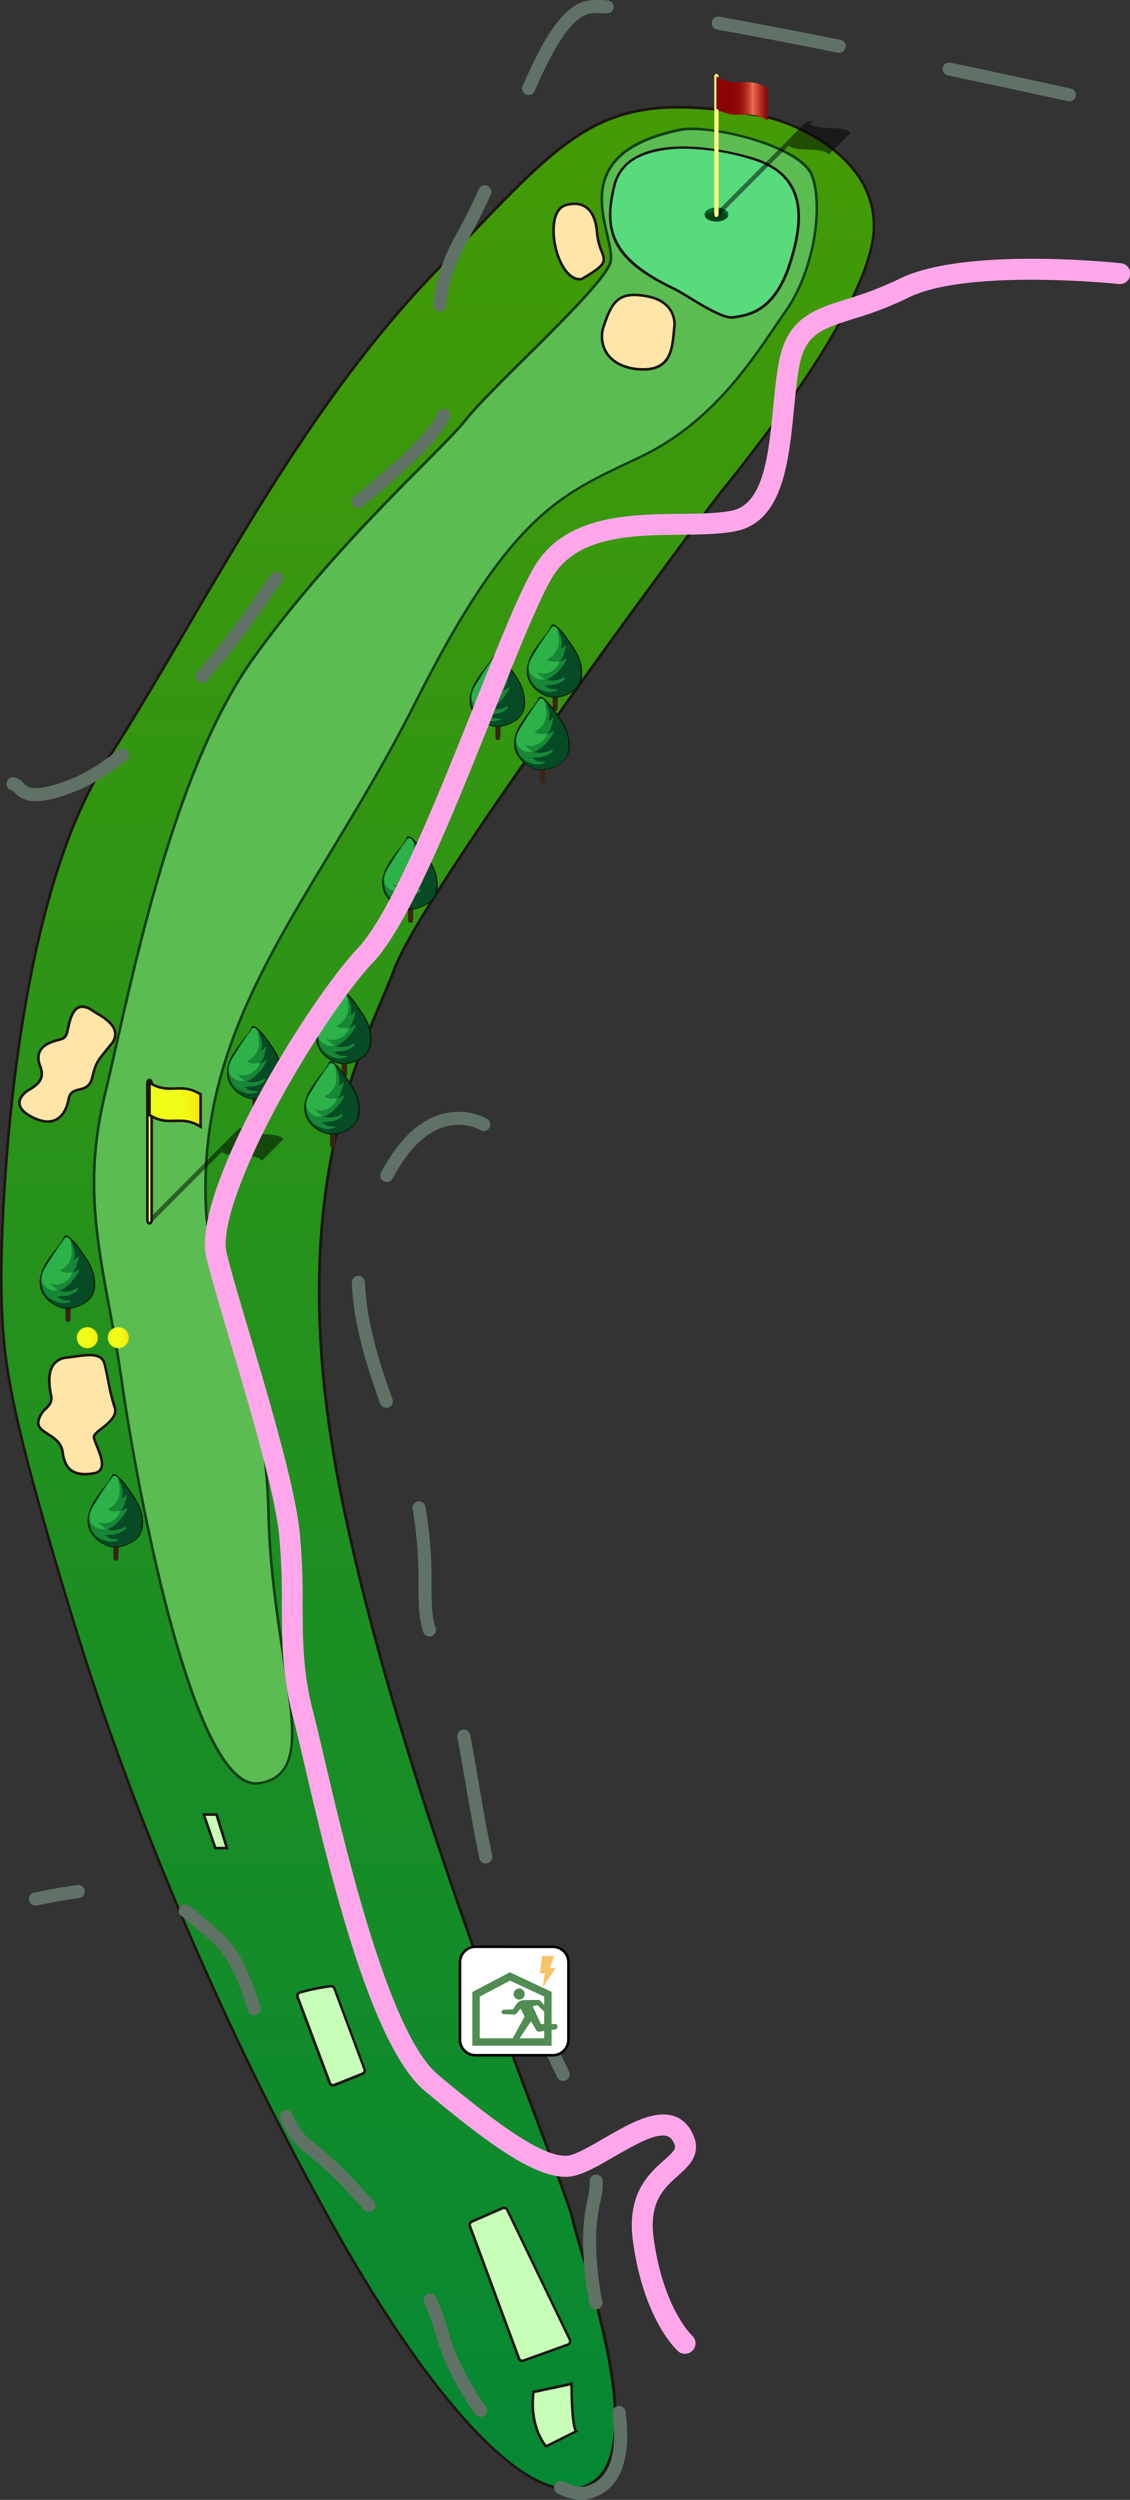 <svg xmlns="http://www.w3.org/2000/svg" xmlns:xlink="http://www.w3.org/1999/xlink" viewBox="0 0 433.18 957.97"><rect x="0" y="0" width="433.18" height="957.97" fill="#333333" stroke="none"/><defs><style>.cls-1{isolation:isolate;}.cls-2{fill:url(#名称未設定グラデーション_49);}.cls-3{fill:#1d1611;}.cls-4{fill:#5bbd51;}.cls-5{fill:#134019;}.cls-6{fill:#58db7d;}.cls-7{fill:#c7ffb8;}.cls-8{fill:#ffe6a8;}.cls-9{fill:#00652e;}.cls-10{fill:#004316;}.cls-11{opacity:0.5;mix-blend-mode:multiply;}.cls-12{fill:#fff584;}.cls-13{fill:url(#linear-gradient);}.cls-14{fill:url(#名称未設定グラデーション_111);}.cls-15{fill:#3b2314;}.cls-16{fill:#001f01;}.cls-17{fill:#064b25;}.cls-18{fill:#2db24a;}.cls-19{fill:#188637;}.cls-20{fill:url(#名称未設定グラデーション_111-2);}.cls-21{fill:url(#名称未設定グラデーション_111-3);}.cls-22{fill:#607265;}.cls-23{fill:#ffa7ea;}.cls-24{fill:#fff;}.cls-25{fill:#518c53;}.cls-26{fill:#f6c467;}</style><linearGradient id="名称未設定グラデーション_49" x1="167.78" y1="1025.34" x2="167.78" y2="-45.07" gradientUnits="userSpaceOnUse"><stop offset="0" stop-color="#008637"/><stop offset="1" stop-color="#4a9d00"/></linearGradient><linearGradient id="linear-gradient" x1="274.63" y1="37.72" x2="294.22" y2="37.72" gradientUnits="userSpaceOnUse"><stop offset="0" stop-color="#8a0304"/><stop offset="0.31" stop-color="#8c0505"/><stop offset="0.43" stop-color="#920c0a"/><stop offset="0.51" stop-color="#9e1713"/><stop offset="0.57" stop-color="#ae281f"/><stop offset="0.63" stop-color="#c33e2e"/><stop offset="0.68" stop-color="#dc5942"/><stop offset="0.71" stop-color="#f27052"/><stop offset="0.73" stop-color="#e7644a"/><stop offset="0.86" stop-color="#b53024"/><stop offset="0.95" stop-color="#960f0d"/><stop offset="1" stop-color="#8a0304"/></linearGradient><linearGradient id="名称未設定グラデーション_111" x1="57.31" y1="423.32" x2="76.9" y2="423.32" gradientUnits="userSpaceOnUse"><stop offset="0" stop-color="#efff17"/><stop offset="0.56" stop-color="#f0fd16"/><stop offset="0.76" stop-color="#f3f612"/><stop offset="0.91" stop-color="#f9eb0b"/><stop offset="1" stop-color="#ffde04"/></linearGradient><linearGradient id="名称未設定グラデーション_111-2" x1="23.76" y1="340.28" x2="31.81" y2="340.28" gradientTransform="translate(5.71 172.33)" xlink:href="#名称未設定グラデーション_111"/><linearGradient id="名称未設定グラデーション_111-3" x1="35.6" y1="340.28" x2="43.65" y2="340.28" gradientTransform="translate(5.71 172.33)" xlink:href="#名称未設定グラデーション_111"/></defs><g class="cls-1"><g id="レイヤー_2" data-name="レイヤー 2"><g id="レイヤー_1-2" data-name="レイヤー 1"><path class="cls-2" d="M291.84,44.45c14.4,2.54,48.32,18.18,42.56,48.77s-47.89,82.92-57.2,94.45-114.39,153-125.92,183.56-43.89,83.36-20.84,200S216,834.57,219.56,850.53s30.15,87.79,7.1,101.09-62.52-34.14-97.55-96.21-74-146.32-100.65-233.22S1,519.32.53,493.16s4-145.43,39.9-200.85,71.39-130.8,125.48-187.11S228.87,33.37,291.84,44.45Z"/><path class="cls-3" d="M218.12,954.37a23,23,0,0,1-6.09-.87c-21.15-5.78-51.53-41.44-83.35-97.85C88,783.61,51.32,698.57,28,622.33,1.87,537,.49,520.23,0,493.17c-.23-13.52.8-49.64,6.32-89.53C13.23,354,24.87,315.41,40,292c10.38-16,20.64-33.55,31.5-52.12,26-44.53,55.55-95,94-135.06,4-4.19,7.8-8.15,11.36-11.9,44.51-46.73,56.47-59.3,115-49,9.84,1.73,27.93,9.29,37.41,23a33.79,33.79,0,0,1,5.56,26.36c-3.76,20-24.11,53.57-57.3,94.66C269,198.68,163.22,341,151.75,371.41c-1.41,3.74-3.17,7.9-5,12.3-13.46,31.86-36,85.18-15.79,187.39,17.15,86.74,55.73,189,76.45,244,7.08,18.78,11.76,31.19,12.67,35.3.6,2.7,1.86,7,3.45,12.42,8,27.25,22.88,78,3.41,89.22A17.31,17.31,0,0,1,218.12,954.37Zm42-912.75c-32.93,0-47.71,15.51-82.47,52-3.57,3.75-7.34,7.71-11.37,11.9-38.41,40-67.89,90.4-93.9,134.87C61.51,259,51.25,276.54,40.85,292.58c-15.06,23.25-26.65,61.7-33.51,111.2C1.83,443.61.8,479.66,1,493.15c.46,27,1.83,43.7,27.91,128.89,23.32,76.17,60,161.14,100.61,233.12,31.7,56.18,61.85,91.67,82.74,97.38,5.3,1.45,10.05,1,14.12-1.35,18.79-10.84,3.49-63-3.87-88.07-1.6-5.44-2.86-9.75-3.47-12.48-.89-4-5.56-16.43-12.63-35.17-20.73-55-59.32-157.35-76.49-244.18-20.27-102.51,2.34-156,15.85-188,1.86-4.39,3.61-8.54,5-12.27,11.51-30.53,117.35-173,126-183.7,33.09-41,53.37-74.43,57.1-94.22a32.86,32.86,0,0,0-5.4-25.61c-9.31-13.45-27.09-20.87-36.76-22.58C279.35,42.76,269.06,41.62,260.11,41.62Z"/><path class="cls-4" d="M260.8,49.77c10.43-2.14,46.11,5.77,50.54,17.74s.45,36.8-10.19,51.87-25.72,41.24-55,55.43S197,194.32,159.26,269.25,75.14,389.06,79,463.9c1.33,25.71,22.61,57.64,23.94,116.17s21.73,99.31-3.55,103.3-47-113.5-52.76-154.29S30.24,461.24,40,420.45,65.26,296.3,97.63,251.51,169,173,178.77,160.62s52.06-50.1,55.16-59.86S213.36,59.53,260.8,49.77Z"/><path class="cls-5" d="M98.15,684a10.84,10.84,0,0,1-6.42-2.38c-9.65-7.14-19.47-30.24-29.2-68.66C54.93,582.86,49,549,46.15,529.15c-1.41-10-3.1-19.06-4.74-27.85-5-26.86-9.3-50.05-1.91-81,1.29-5.37,2.69-11.57,4.18-18.14,10.11-44.6,25.38-112,53.55-151,22.17-30.68,47.55-56.25,64.34-73.16,7.68-7.74,13.75-13.85,16.81-17.75,3.83-4.87,12.69-13.67,22.08-23,14.6-14.48,31.14-30.89,33-36.72.72-2.28-.14-6-1.15-10.31-1.85-8-4.16-17.87,1.3-26.41,4.49-7,13.35-11.78,27.09-14.61l.1.49-.1-.49c10.05-2.06,46.51,5.62,51.11,18,4.34,11.71.87,36.58-10.25,52.34-1.3,1.84-2.67,3.85-4.12,6-10.66,15.66-25.25,37.1-51.06,49.61-2,1-3.92,1.88-5.83,2.79-26.58,12.61-45.78,21.72-80.84,91.42-10.65,21.18-21.86,39.73-32.7,57.67-27,44.63-50.27,83.18-47.5,136.73.51,9.87,4,20.89,8.15,33.65,6.67,20.74,15,46.55,15.79,82.53.47,20.62,3.36,39.36,5.68,54.42,4.34,28.14,7.2,46.74-9.65,49.4A8.42,8.42,0,0,1,98.15,684ZM265.48,49.88a23.14,23.14,0,0,0-4.58.38c-13.46,2.77-22.11,7.4-26.44,14.17-5.24,8.18-3,17.86-1.17,25.65,1,4.45,1.93,8.29,1.12,10.83-1.93,6.07-18.57,22.57-33.25,37.13-9.36,9.29-18.21,18.07-22,22.89-3.09,3.94-9.18,10.07-16.88,17.83-16.77,16.89-42.11,42.43-64.24,73.05C70,290.61,54.75,357.89,44.66,402.41c-1.49,6.57-2.9,12.78-4.18,18.15-7.35,30.71-3,53.81,1.92,80.55C44,509.92,45.73,519,47.14,529c5.19,36.76,23.44,135.69,45.18,151.78a9.27,9.27,0,0,0,7,2.09c15.86-2.5,13.21-19.73,8.81-48.26-2.32-15.09-5.22-33.87-5.69-54.54-.81-35.84-9.09-61.58-15.74-82.26-4.12-12.82-7.68-23.89-8.2-33.9-2.79-53.86,20.58-92.53,47.64-137.3,10.83-17.92,22-36.46,32.67-57.59,35.21-70,54.54-79.19,81.3-91.89,1.91-.9,3.85-1.82,5.83-2.78,25.56-12.4,40.07-33.71,50.66-49.27,1.46-2.14,2.83-4.15,4.13-6,10.95-15.52,14.38-39.95,10.14-51.42C307.12,57.54,279.44,49.88,265.48,49.88Z"/><path class="cls-6" d="M258.14,110.52c5.19,2.49,18.18,12,23.05,11.08s15.52-1.33,21.73-20.84,4.88-34.58-15.52-40.35S240,53.32,235.52,71.06,235.08,99.43,258.14,110.52Z"/><path class="cls-3" d="M280.52,122.16c-3.86,0-10.82-4.23-16.49-7.67-2.47-1.5-4.61-2.8-6.11-3.52-22-10.56-27.72-20.66-22.88-40a16.88,16.88,0,0,1,8.29-10.84c13.61-7.89,37.28-2.12,44.21-.16,8.15,2.31,13.56,6.11,16.53,11.63,3.72,6.9,3.5,16.23-.67,29.35-5.9,18.53-15.79,20.14-21.1,21l-1,.17A3.7,3.7,0,0,1,280.52,122.16ZM262.47,57c-10.68,0-16.55,2.7-18.64,3.91A16,16,0,0,0,236,71.18c-4.07,16.29-1.72,27.32,22.34,38.89,1.54.74,3.7,2.05,6.2,3.57,5.61,3.4,13.29,8.07,16.55,7.47l1-.18c5.1-.83,14.59-2.38,20.3-20.32,4.09-12.85,4.33-21.93.75-28.58-2.83-5.26-8-8.91-15.92-11.13A91.45,91.45,0,0,0,262.47,57Z"/><polygon class="cls-7" points="78.12 695.35 83 695.35 86.99 708.2 82.56 708.2 78.12 695.35"/><path class="cls-3" d="M87.67,708.7H82.2l-4.78-13.85h6Zm-4.76-1h3.4l-3.68-11.85H78.82Z"/><path class="cls-7" d="M114.93,763.56a83.73,83.73,0,0,1,11.76-2.44,1.37,1.37,0,0,1,1.48.88l11.56,31a1.38,1.38,0,0,1-.78,1.76L128.2,799a1.37,1.37,0,0,1-1.8-.79l-12.33-32.88A1.39,1.39,0,0,1,114.93,763.56Z"/><path class="cls-3" d="M127.69,799.62a1.82,1.82,0,0,1-.76-.16,1.89,1.89,0,0,1-1-1.06l-12.32-32.87a1.87,1.87,0,0,1,1.16-2.44h0a81.71,81.71,0,0,1,11.85-2.46,1.85,1.85,0,0,1,2,1.2l11.55,31a1.87,1.87,0,0,1-1.06,2.39l-10.75,4.3A1.67,1.67,0,0,1,127.69,799.62Zm-.8-38h-.13A82.05,82.05,0,0,0,115.09,764h0a.83.83,0,0,0-.52.45.92.92,0,0,0,0,.69l12.33,32.87a.84.84,0,0,0,.47.49.86.86,0,0,0,.67,0l10.75-4.3a.89.89,0,0,0,.5-1.12l-11.56-31A.86.86,0,0,0,126.89,761.61Z"/><path class="cls-7" d="M180.85,851.34l11.78-5.15a1.37,1.37,0,0,1,1.79.66l24,49.75a1.38,1.38,0,0,1-.78,1.89l-17,6.12a1.37,1.37,0,0,1-1.75-.82l-18.81-50.71A1.38,1.38,0,0,1,180.85,851.34Z"/><path class="cls-3" d="M200.21,905.19a1.88,1.88,0,0,1-1.76-1.22l-18.81-50.72a1.88,1.88,0,0,1,1-2.37l11.78-5.15a1.87,1.87,0,0,1,2.44.9l24,49.75a1.89,1.89,0,0,1,0,1.53,1.87,1.87,0,0,1-1.1,1.05l-17,6.12A2,2,0,0,1,200.21,905.19Zm-7-58.62a.92.92,0,0,0-.36.07l-11.78,5.16a.88.88,0,0,0-.47,1.11l18.8,50.71a.88.88,0,0,0,1.12.52l17-6.12a.87.87,0,0,0,.52-.49.92.92,0,0,0,0-.71l-24-49.76A.87.87,0,0,0,193.19,846.57Z"/><path class="cls-7" d="M204.49,916.6l14.63-3.11s0,16.41,1.77,18.18l-11.53,5.77S202.8,930.57,204.49,916.6Z"/><path class="cls-3" d="M209.26,938.05l-.26-.27c-.27-.29-6.71-7.2-5-21.24l0-.36,15.59-3.3v.61c0,6.27.44,16.64,1.63,17.83l.49.49Zm-4.32-21c-1.32,11.81,3.42,18.42,4.55,19.8l10.69-5.34c-1.38-3-1.54-13.85-1.56-17.36Z"/><path class="cls-8" d="M258.58,124.71c-.89,7.53-.44,16.84-12,16.84s-18.18-7.53-15.08-16.84,5.77-13.31,16.85-11.09S258.58,124.71,258.58,124.71Z"/><path class="cls-3" d="M246.61,142.05c-6.23,0-11.39-2.2-14.17-6.06a12.39,12.39,0,0,1-1.38-11.44c3.28-9.85,6.43-13.62,17.42-11.42,11.4,2.28,10.61,11.53,10.6,11.63h0c-.09.79-.17,1.59-.25,2.4C258.15,134.14,257.39,142.05,246.61,142.05Zm-3.47-28.53c-6.55,0-8.65,3.89-11.13,11.34a11.41,11.41,0,0,0,1.24,10.55c2.59,3.59,7.46,5.64,13.36,5.64,9.87,0,10.56-7.11,11.22-14,.08-.82.16-1.63.25-2.42,0-.39.66-8.45-9.79-10.54A27,27,0,0,0,243.14,113.52Z"/><path class="cls-8" d="M216.9,78.59c5.12-1.46,11.09-.24,12,10.52s8,9.88-6,17.86C213.36,108.19,207.59,81.25,216.9,78.59Z"/><path class="cls-3" d="M222.25,107.51c-4.94,0-8.6-6.78-9.95-13.37-1.43-6.94-.6-14.58,4.47-16h0c3.2-.91,6-.62,8.14.85,2.55,1.76,4.06,5.17,4.46,10.11a23.6,23.6,0,0,0,1.73,7c1.65,4.31,1.7,5.79-8,11.31l-.19.07A5.48,5.48,0,0,1,222.25,107.51Zm-2-28.92a12,12,0,0,0-3.21.48h0c-4.42,1.27-5,8.59-3.76,14.87,1.36,6.61,5,13,9.45,12.55,9.26-5.3,8.87-6.31,7.44-10a24.44,24.44,0,0,1-1.79-7.3c-.39-4.63-1.74-7.78-4-9.37A7,7,0,0,0,220.25,78.59Z"/><path class="cls-8" d="M25.8,520.21c5.31-.55,12.86-2.66,14.19,2.21s2.22,12,4,16.85-7.47,8.87-7.95,11.09,7.13,12.86,0,14.19-11.11-.89-12-8-10.2-7.1-9.31-12,5.76-5.32,4.87-9.75S17.21,521.09,25.8,520.21Z"/><path class="cls-3" d="M32.47,565.41a8.89,8.89,0,0,1-5.41-1.52c-1.94-1.42-3.09-3.79-3.53-7.26s-3.07-5.17-5.41-6.66-4.38-2.81-3.89-5.47a9.23,9.23,0,0,1,2.95-5c1.31-1.35,2.35-2.43,1.92-4.55-.8-4-1.41-9,1-12.31a7.63,7.63,0,0,1,5.65-2.92h0c.89-.09,1.85-.23,2.83-.37,5-.71,10.67-1.52,11.89,2.95.54,2,1,4.25,1.48,6.67a74.09,74.09,0,0,0,2.5,10.14c1.28,3.51-2.48,6.51-5.22,8.7-1.27,1-2.58,2.06-2.71,2.66s.51,2,1.1,3.47c1.24,3,2.78,6.81,1.49,9.19a4,4,0,0,1-3,1.92A20.07,20.07,0,0,1,32.47,565.41ZM25.85,520.7a6.66,6.66,0,0,0-4.94,2.52c-2.46,3.34-1.27,9.28-.83,11.52.53,2.64-.84,4.07-2.18,5.45a8.33,8.33,0,0,0-2.69,4.49c-.35,1.91,1.09,2.93,3.45,4.45s5.37,3.43,5.86,7.37c.4,3.18,1.42,5.34,3.13,6.58s4.56,1.67,8.29,1a3,3,0,0,0,2.29-1.41c1.07-2-.44-5.64-1.54-8.34-.84-2.06-1.31-3.27-1.15-4,.21-1,1.47-2,3.06-3.23,2.65-2.11,5.94-4.75,4.91-7.58A74.09,74.09,0,0,1,41,529.15c-.48-2.39-.93-4.66-1.46-6.59-1-3.63-6-2.92-10.79-2.23-1,.14-2,.28-2.87.37Z"/><path class="cls-8" d="M35.32,387.2c3,2,12.64,6.31,7.32,13s-5.66,6.32-7.32,13-8,2.33-9,8-4.65,11.3-13.3,7.31-5.65-8.65-1.66-11,5.65-4.65,4-9,0-7.32,4-9,5.67-.67,6.49-4.32S28,382.23,35.32,387.2Z"/><path class="cls-3" d="M18.33,430.27a13.36,13.36,0,0,1-5.5-1.38c-3.78-1.75-5.76-3.79-5.87-6.07-.14-3,2.87-5,4.17-5.79,4.21-2.46,5.2-4.65,3.77-8.37-1.67-4.36-.16-7.78,4.27-9.62a22.12,22.12,0,0,1,3-1c1.93-.51,2.65-.7,3.16-3,.06-.26.12-.55.19-.85.59-2.8,1.58-7.48,4.53-8.67,1.54-.62,3.4-.21,5.52,1.23h0c.39.26.89.57,1.46.91,2.76,1.66,6.93,4.16,7.57,7.7a6.28,6.28,0,0,1-1.6,5.09l-1.94,2.4c-3.51,4.3-3.88,4.75-5.28,10.38-.94,3.74-3.37,4.31-5.32,4.77-1.8.43-3.23.77-3.65,3.17s-1.61,6.47-5,8.25A7.43,7.43,0,0,1,18.33,430.27Zm13.23-44a2.92,2.92,0,0,0-1.11.21c-2.45,1-3.37,5.34-3.92,7.95-.07.31-.13.6-.19.86-.65,2.87-1.93,3.21-3.88,3.73a20.76,20.76,0,0,0-2.91.94c-4,1.65-5.21,4.46-3.71,8.34,1.85,4.84-.34,7.33-4.21,9.59-2.38,1.39-3.75,3.21-3.67,4.88.09,1.85,1.92,3.65,5.29,5.21s6,1.69,8.12.58c3-1.58,4.1-5.4,4.48-7.53.54-3,2.6-3.54,4.41-4s3.79-.9,4.58-4.05c1.46-5.84,2-6.49,5.47-10.76l1.94-2.4a5.24,5.24,0,0,0,1.39-4.28c-.55-3.09-4.49-5.46-7.09-7-.59-.36-1.11-.67-1.51-.94h0A6.49,6.49,0,0,0,31.56,386.27Z"/><path class="cls-9" d="M279.21,82.2a1.68,1.68,0,0,1-.2.78c-.57,1.09-2.31,1.89-4.37,1.89s-3.81-.8-4.38-1.89a1.68,1.68,0,0,1-.2-.78c0-1.48,2.05-2.67,4.58-2.67S279.21,80.72,279.21,82.2Z"/><path class="cls-10" d="M279,83c-.57,1.09-2.31,1.89-4.37,1.89s-3.81-.8-4.38-1.89c.57-1.1,2.31-1.9,4.38-1.9S278.44,81.88,279,83Z"/><path class="cls-11" d="M310.64,47.5l.16-.16c.46-.46.57-.84.25-.84s-1.81,0-2.27.47L273.92,82c-.46.47.3,1.19.62,1.19a2.75,2.75,0,0,0,1.4-.82L302.38,55.8c2.46,2.68,13.12.31,15.32,3.45L326,50.94C323.78,47.81,313.1,50.19,310.64,47.5Z"/><path class="cls-12" d="M274.63,83.2c-.45,0-.82-.55-.82-1.24V29.5c0-.68.37-1.24.82-1.24s.83.56.83,1.24V82C275.46,82.65,275.09,83.2,274.63,83.2Z"/><path class="cls-13" d="M294.22,46.17c-7.84-4.87-11.76.39-19.59-4.48V29.27c7.83,4.86,11.76-.41,19.59,4.46Z"/><path class="cls-11" d="M93.32,433.11l.16-.17c.46-.46.57-.83.25-.83s-1.81,0-2.27.47l-34.86,35c-.45.46.3,1.19.62,1.19a2.68,2.68,0,0,0,1.4-.83l26.44-26.57c2.46,2.68,13.13.31,15.33,3.44l8.26-8.31C106.46,433.41,95.78,435.79,93.32,433.11Z"/><path class="cls-12" d="M57.31,468.81c-.45,0-.82-.56-.82-1.25V415.1c0-.68.37-1.24.82-1.24s.83.56.83,1.24v52.46C58.14,468.25,57.77,468.81,57.31,468.81Z"/><path class="cls-3" d="M57.31,469.31c-.74,0-1.32-.77-1.32-1.75V415.1c0-1,.58-1.74,1.32-1.74s1.33.77,1.33,1.74v52.46C58.64,468.54,58.06,469.31,57.31,469.31Zm0-54.95c-.09,0-.32.29-.32.74v52.46c0,.47.22.75.32.75s.33-.26.33-.75V415.1C57.64,414.64,57.41,414.36,57.31,414.36Z"/><path class="cls-14" d="M76.9,431.77c-7.84-4.86-11.76.39-19.59-4.47V414.87c7.83,4.86,11.76-.4,19.59,4.47Z"/><path class="cls-3" d="M77.4,432.67l-.77-.48c-3.78-2.35-6.56-2.25-9.51-2.16s-6,.2-10.07-2.31l-.24-.14V414l.77.48c3.78,2.35,6.56,2.25,9.5,2.15s6-.2,10.08,2.31l.24.15ZM68.84,429a14.47,14.47,0,0,1,7.56,1.89V419.62c-3.67-2.21-6.4-2.11-9.28-2s-5.64.19-9.31-1.85V427c3.67,2.2,6.4,2.11,9.28,2C67.66,429,68.25,429,68.84,429Z"/><path class="cls-15" d="M26.24,500.51a1,1,0,0,0-1.2.79,23.48,23.48,0,0,0,.09,2.78c0,.83-.38,2.57,1.05,2.51,1.17,0,.79-2,.83-2.76,0-.9.32-2.19-.26-3A.88.88,0,0,0,26.24,500.51Z"/><path class="cls-16" d="M36.19,489.23a18.23,18.23,0,0,0-2-5.39,29.19,29.19,0,0,0-1.66-2.59c-.67-1-1.31-1.95-2-2.9a20.8,20.8,0,0,0-3.41-3.9,4.18,4.18,0,0,0-1.6-1c-.69-.16-1,.34-1.12.95h0l-.18.25c-.34.48-.57,1-.93,1.49-.72,1-1.46,1.92-2.19,2.88a53.13,53.13,0,0,0-3.74,5.33c-2.13,3.62-3.17,8-.8,11.75a12.14,12.14,0,0,0,5,4.38c3.82,2,8,.94,11.43-1.35S36.93,492.92,36.19,489.23Z"/><path class="cls-17" d="M35.46,488.05c-.08-.3-.17-.59-.27-.88a24,24,0,0,0-3.12-5.79c-.84-1.2-1.62-2.46-2.5-3.63-.55-.72-1.22-1.3-1.8-2a6,6,0,0,0-.65-.62,2,2,0,0,0-1.37-1.09c-.89-.17-1.25.65-1.6,1.29a25.7,25.7,0,0,1-2,2.81c-.71,1-1.45,1.92-2.13,2.91s-1.3,2-1.94,2.95a22.58,22.58,0,0,0-1.7,3,8.32,8.32,0,0,0-.79,3.17,11.07,11.07,0,0,0,.33,3.15,11.19,11.19,0,0,0,1,2.65,5,5,0,0,0,.74,1,1.85,1.85,0,0,0,.47.41c1.55,1.8,4.29,3.66,6.69,3.75a13.76,13.76,0,0,0,4.77-.65c2.21-.76,5-2.45,5.78-4.8A14,14,0,0,0,35.46,488.05Z"/><path class="cls-18" d="M21.32,493.43v0l-.29-.07.13,0Z"/><path class="cls-19" d="M29.63,493.63a1,1,0,0,0-.45.22,5.77,5.77,0,0,1-2.46.84,6.51,6.51,0,0,1-4.07-.14c.28.14,1.47-.64,1.72-.78A12,12,0,0,0,26,492.6a17.87,17.87,0,0,0,3.08-3.48c.29-.43.54-.88.83-1.31a2.1,2.1,0,0,0,.45-1.21c0-.45-.87.31-1,.38a3.73,3.73,0,0,1-1.41.56s.7-1.06.74-1.13a5.87,5.87,0,0,0,.65-1.42,21.64,21.64,0,0,0,.8-3.07c.25-1.37-.42-.08-.78.24a7.26,7.26,0,0,1-1.09.52.84.84,0,0,1,.1-.32,6.19,6.19,0,0,0,0-3.76,14.81,14.81,0,0,0-1.19-3c-.6-1.15-1.32-1.81-2.35-.67-.82.9-1.29,2-2,3-1.37,1.81-2.8,3.53-4,5.45s-2.62,4.05-2.86,6.4c-.32,3.06.94,6.54,3.69,8.15A11.24,11.24,0,0,0,23,499.25a5.25,5.25,0,0,0,2.09,0,6.77,6.77,0,0,1,1.09-.21,2,2,0,0,0,.75-.2.23.23,0,0,0,0-.39.11.11,0,0,0-.06-.13l-.09,0a.25.25,0,0,0-.19,0c-.19.14-1,0-1.25,0a4.15,4.15,0,0,1-1.51-.3,8.38,8.38,0,0,1-1.92-1.26c.22.19,1.47-.05,1.79-.07.51,0,1-.06,1.53-.12a8,8,0,0,0,4.05-1.65,1.6,1.6,0,0,0,.67-.91.08.08,0,0,0,0-.08A.26.26,0,0,0,29.63,493.63Z"/><path class="cls-19" d="M27,475.26c-.15-.31-.51-1-.92-1a.39.39,0,0,0-.08-.1.3.3,0,0,0-.31-.09.59.59,0,0,0-.46,0c-.39.1-.67.54-.87.86a12.74,12.74,0,0,1-.88,1.29,14.81,14.81,0,0,0-1.1,1.5c-.62,1-1.32,2-2,2.94a14.59,14.59,0,0,0-.88,1.54,3.55,3.55,0,0,0-.51,1.6c0,.17.24.3.36.15a5.91,5.91,0,0,0,.71-1.28c.23-.45.49-.89.74-1.32.52-.87,1.1-1.69,1.66-2.53.29-.44.56-.89.86-1.31s.69-.9,1-1.34a8.93,8.93,0,0,0,.61-1,2.83,2.83,0,0,1,.2-.28.34.34,0,0,0,.4.05l.08-.05c.16.25.28.55.44.8s.2.37.31.55l0,.06a3.4,3.4,0,0,1,.14.72,2.57,2.57,0,0,0,.22,1.2.24.24,0,0,0,.43,0,.91.91,0,0,0,.15-.48l.12.16c.11.14.31,0,.32-.14A5.47,5.47,0,0,0,27,475.26Z"/><path class="cls-18" d="M27.36,478.05a9.23,9.23,0,0,1-.22,4.15A8.09,8.09,0,0,1,23,486.85h0a4.08,4.08,0,0,0,3.49.75c1-.16,1.42.21.87,1.16-1.53,2.7-5.49,4.58-8.36,2.78.53.52.94,1.15,1.52,1.62a6.65,6.65,0,0,0,1.76,1.07,3.86,3.86,0,0,1-2.93.05,5.69,5.69,0,0,1-2.6-1.88c-2.37-3.2,1.19-7.43,2.88-10.07,1.14-1.76,2.29-3.51,3.5-5.22.53-.74,1-1.52,1.61-2.24.43-.55,1-.95,1.67-.4a3.4,3.4,0,0,1,.86,2.23C27.29,477.19,27.32,477.66,27.36,478.05Zm-3.11,7.07h-.08l-.18.19.21-.16S24.23,485.12,24.25,485.12Zm1.95-9.66-.06-.13a.3.3,0,0,1,0,.1A.05.05,0,0,1,26.2,475.46Z"/><path class="cls-15" d="M44.62,592a.94.94,0,0,0-1.2.79,21.52,21.52,0,0,0,.08,2.78c0,.83-.37,2.57,1.06,2.51,1.17,0,.78-2,.82-2.76.06-.9.32-2.19-.26-3A.89.89,0,0,0,44.62,592Z"/><path class="cls-16" d="M54.56,580.69a18,18,0,0,0-2-5.4c-.5-.89-1.07-1.74-1.65-2.58s-1.32-2-2-2.9a20.8,20.8,0,0,0-3.41-3.9,4.21,4.21,0,0,0-1.59-1c-.69-.16-1,.34-1.12.94v0a2.35,2.35,0,0,0-.19.25c-.34.48-.57,1-.92,1.49l-2.2,2.88a54.81,54.81,0,0,0-3.74,5.33c-2.12,3.62-3.17,8-.79,11.74a12,12,0,0,0,5,4.39c3.81,2,8,.93,11.42-1.35S55.3,584.38,54.56,580.69Z"/><path class="cls-17" d="M53.83,579.51c-.08-.3-.17-.59-.27-.88a23.64,23.64,0,0,0-3.12-5.79c-.84-1.21-1.61-2.46-2.5-3.63-.55-.72-1.22-1.3-1.8-2a6.25,6.25,0,0,0-.64-.63,2,2,0,0,0-1.37-1.08c-.89-.17-1.26.64-1.61,1.29a27.07,27.07,0,0,1-2,2.81c-.72,1-1.46,1.92-2.14,2.91s-1.29,2-1.93,3a22.65,22.65,0,0,0-1.71,3,8.13,8.13,0,0,0-.78,3.17,10.75,10.75,0,0,0,.32,3.15,11.57,11.57,0,0,0,1,2.64,5.2,5.2,0,0,0,.75,1,1.83,1.83,0,0,0,.46.41c1.55,1.8,4.29,3.65,6.7,3.75A13.45,13.45,0,0,0,48,592c2.22-.75,5-2.45,5.78-4.79A14,14,0,0,0,53.83,579.51Z"/><path class="cls-18" d="M39.7,584.89v0l-.29-.08.13.05Z"/><path class="cls-19" d="M48,585.09a1,1,0,0,0-.46.22,5.81,5.81,0,0,1-2.46.84A6.48,6.48,0,0,1,41,586c.27.14,1.46-.64,1.71-.78a12.09,12.09,0,0,0,1.66-1.17,18.16,18.16,0,0,0,3.07-3.48c.3-.43.54-.88.83-1.31a2,2,0,0,0,.46-1.21c0-.46-.88.3-1,.38a3.73,3.73,0,0,1-1.41.56s.69-1.06.74-1.13a6.6,6.6,0,0,0,.65-1.43,22.54,22.54,0,0,0,.8-3.06c.24-1.37-.43-.09-.79.23s-.75.32-1.09.53a1.46,1.46,0,0,1,.1-.32,6.3,6.3,0,0,0,0-3.77,15.31,15.31,0,0,0-1.19-2.95c-.61-1.14-1.32-1.8-2.36-.66-.82.9-1.28,2-2,3-1.36,1.81-2.79,3.53-4,5.45s-2.61,4.05-2.86,6.4c-.32,3.06.94,6.54,3.7,8.14a10.94,10.94,0,0,0,3.31,1.28,5.25,5.25,0,0,0,2.09,0,8.18,8.18,0,0,1,1.1-.2,2.14,2.14,0,0,0,.74-.2.23.23,0,0,0,0-.39.11.11,0,0,0-.06-.13l-.09,0a.19.19,0,0,0-.18,0c-.2.14-1,0-1.25,0a4.07,4.07,0,0,1-1.51-.3,8.78,8.78,0,0,1-1.93-1.26c.23.19,1.48,0,1.79-.07.51,0,1-.06,1.53-.12a8,8,0,0,0,4.06-1.65,1.59,1.59,0,0,0,.66-.91.11.11,0,0,0,0-.08A.27.27,0,0,0,48,585.09Z"/><path class="cls-19" d="M45.33,566.72c-.14-.31-.51-1-.92-1a.86.86,0,0,0-.07-.1.32.32,0,0,0-.32-.09.58.58,0,0,0-.46,0c-.39.1-.67.54-.87.86a10.89,10.89,0,0,1-.88,1.29,15.89,15.89,0,0,0-1.1,1.49c-.62,1-1.32,2-2,3a15.52,15.52,0,0,0-.88,1.53,3.61,3.61,0,0,0-.5,1.61.21.21,0,0,0,.36.15,6.64,6.64,0,0,0,.71-1.28c.22-.45.48-.89.74-1.32.52-.87,1.1-1.69,1.66-2.53.29-.44.55-.89.85-1.32s.69-.89,1-1.33a9,9,0,0,0,.62-1,2.75,2.75,0,0,1,.19-.28.35.35,0,0,0,.4,0l.08,0c.16.25.28.55.45.8s.2.37.3.54l0,.06a4.61,4.61,0,0,1,.15.72,2.36,2.36,0,0,0,.22,1.21.25.25,0,0,0,.43,0,1,1,0,0,0,.15-.48l.11.15c.11.15.32,0,.33-.13A5.37,5.37,0,0,0,45.33,566.72Z"/><path class="cls-18" d="M45.74,569.51a9.23,9.23,0,0,1-.23,4.15,8,8,0,0,1-4.15,4.65h0a4.07,4.07,0,0,0,3.49.76c1-.16,1.41.21.86,1.16-1.53,2.7-5.48,4.58-8.36,2.78.54.52.95,1.15,1.52,1.62a6.92,6.92,0,0,0,1.76,1.07c-.73.52-2.13.29-2.93,0a5.74,5.74,0,0,1-2.6-1.88c-2.37-3.2,1.19-7.43,2.89-10.07,1.13-1.76,2.28-3.51,3.49-5.22.53-.75,1-1.52,1.61-2.24.44-.55,1-1,1.67-.4a3.33,3.33,0,0,1,.86,2.23C45.66,568.65,45.69,569.12,45.74,569.51Zm-3.12,7.06h-.08l-.17.18.21-.15Zm2-9.66a.61.61,0,0,0,0-.12s0,.06,0,.09Z"/><path class="cls-15" d="M213,266.38a1,1,0,0,0-1.2.8,21.43,21.43,0,0,0,.09,2.77c0,.83-.38,2.57,1.05,2.51,1.17,0,.78-2,.83-2.75.05-.9.32-2.19-.27-3A.92.92,0,0,0,213,266.38Z"/><path class="cls-16" d="M222.91,255.11a18.46,18.46,0,0,0-2-5.4,30.72,30.72,0,0,0-1.66-2.59c-.67-1-1.31-1.94-2-2.9a21.07,21.07,0,0,0-3.4-3.9,4.11,4.11,0,0,0-1.6-1c-.69-.16-1,.33-1.12.94h0l-.18.25c-.34.48-.57,1-.93,1.49-.72,1-1.46,1.93-2.19,2.89a50.49,50.49,0,0,0-3.74,5.33c-2.13,3.61-3.17,8-.8,11.74a12.07,12.07,0,0,0,5,4.38c3.82,2,8,.94,11.42-1.35S223.65,258.8,222.91,255.11Z"/><path class="cls-17" d="M222.18,253.92c-.08-.29-.17-.59-.28-.88a23.49,23.49,0,0,0-3.12-5.79c-.84-1.2-1.61-2.45-2.5-3.62-.54-.72-1.22-1.31-1.79-2-.06-.07-.33-.34-.65-.62a2,2,0,0,0-1.37-1.09c-.89-.16-1.25.65-1.61,1.29a26.17,26.17,0,0,1-2,2.82c-.72,1-1.45,1.92-2.13,2.9s-1.3,2-1.94,2.95a23.24,23.24,0,0,0-1.7,3,8.23,8.23,0,0,0-.79,3.18,10.76,10.76,0,0,0,.33,3.15,11.25,11.25,0,0,0,.95,2.64,5.84,5.84,0,0,0,.75,1,2,2,0,0,0,.47.4c1.55,1.8,4.29,3.66,6.69,3.75a13.53,13.53,0,0,0,4.77-.65c2.21-.76,5-2.45,5.78-4.8A14,14,0,0,0,222.18,253.92Z"/><path class="cls-18" d="M208,259.3h0l-.29-.08.13.05Z"/><path class="cls-19" d="M216.35,259.51a.85.85,0,0,0-.45.21,5.77,5.77,0,0,1-2.47.84,6.41,6.41,0,0,1-4.06-.14c.27.14,1.47-.63,1.72-.78a12.63,12.63,0,0,0,1.65-1.17,17.31,17.31,0,0,0,3.08-3.48c.29-.42.54-.88.82-1.31a2,2,0,0,0,.46-1.21c0-.45-.87.31-1,.38a3.73,3.73,0,0,1-1.41.56l.74-1.13a5.87,5.87,0,0,0,.65-1.42,23.34,23.34,0,0,0,.8-3.06c.25-1.37-.42-.09-.79.23s-.75.32-1.08.53a.79.79,0,0,1,.1-.32,6.3,6.3,0,0,0,0-3.77,14.81,14.81,0,0,0-1.19-2.95c-.6-1.15-1.32-1.81-2.36-.67-.81.9-1.28,2-2,3-1.37,1.82-2.8,3.53-4,5.46s-2.61,4.05-2.85,6.39c-.33,3.07.93,6.54,3.69,8.15a11,11,0,0,0,3.31,1.28,5.5,5.5,0,0,0,2.1,0,10,10,0,0,1,1.09-.21,2,2,0,0,0,.75-.2.22.22,0,0,0,0-.38.13.13,0,0,0-.06-.14l-.09,0a.21.21,0,0,0-.19,0c-.2.14-1,0-1.25-.06a4.35,4.35,0,0,1-1.51-.29,8.53,8.53,0,0,1-1.92-1.27c.22.2,1.47-.05,1.79-.07.51,0,1-.06,1.52-.12a8.12,8.12,0,0,0,4.06-1.64,1.63,1.63,0,0,0,.67-.92.09.09,0,0,0,0-.07A.26.26,0,0,0,216.35,259.51Z"/><path class="cls-19" d="M213.68,241.13c-.15-.31-.51-.95-.92-1l-.08-.1a.33.33,0,0,0-.31-.09.59.59,0,0,0-.46,0c-.4.1-.68.54-.87.86a12.74,12.74,0,0,1-.88,1.29,14.81,14.81,0,0,0-1.1,1.5c-.62,1-1.33,2-2,2.95a12.9,12.9,0,0,0-.88,1.53,3.55,3.55,0,0,0-.51,1.61c0,.16.24.29.36.14a6.36,6.36,0,0,0,.71-1.28c.23-.45.48-.88.74-1.32.52-.86,1.1-1.69,1.66-2.53.29-.44.55-.89.85-1.31s.7-.89,1-1.33a10,10,0,0,0,.61-1,3,3,0,0,1,.2-.29.33.33,0,0,0,.39,0l.08,0c.17.26.29.55.45.81s.2.36.3.54a.21.21,0,0,1,0,.06,3.4,3.4,0,0,1,.14.72,2.55,2.55,0,0,0,.22,1.2.24.24,0,0,0,.43,0,1,1,0,0,0,.15-.48l.11.16c.12.14.32,0,.33-.14A5.51,5.51,0,0,0,213.68,241.13Z"/><path class="cls-18" d="M214.08,243.93a9.19,9.19,0,0,1-.22,4.14,8,8,0,0,1-4.15,4.65h0a4.08,4.08,0,0,0,3.49.76c1-.17,1.42.2.87,1.16-1.54,2.7-5.49,4.57-8.36,2.78.53.51.94,1.14,1.52,1.62a6.55,6.55,0,0,0,1.75,1.06c-.72.52-2.12.3-2.93.06a5.73,5.73,0,0,1-2.59-1.88c-2.37-3.21,1.19-7.44,2.88-10.08,1.14-1.76,2.29-3.5,3.5-5.21.52-.75,1-1.53,1.6-2.24.44-.56,1-.95,1.68-.41a3.45,3.45,0,0,1,.86,2.23C214,243.07,214,243.54,214.08,243.93ZM211,251h-.07l-.18.18.21-.16Zm2-9.66-.06-.13s0,.07,0,.1Z"/><path class="cls-15" d="M191.07,277.53a1,1,0,0,0-1.2.8,21.43,21.43,0,0,0,.09,2.77c0,.83-.38,2.57,1,2.51,1.17-.05.78-2,.83-2.75,0-.9.32-2.2-.27-3A.94.94,0,0,0,191.07,277.53Z"/><path class="cls-16" d="M201,266.26a18.46,18.46,0,0,0-2-5.4,29.19,29.19,0,0,0-1.66-2.59c-.67-1-1.31-1.94-2-2.9a21.07,21.07,0,0,0-3.4-3.9,4.11,4.11,0,0,0-1.6-1c-.69-.16-1,.33-1.12.94h0l-.18.25c-.34.48-.57,1-.93,1.49q-1.1,1.45-2.19,2.88a51.68,51.68,0,0,0-3.74,5.34c-2.13,3.61-3.17,8-.8,11.74a12.07,12.07,0,0,0,5,4.38c3.82,2,8,.94,11.42-1.35S201.76,270,201,266.26Z"/><path class="cls-17" d="M200.29,265.07c-.08-.29-.18-.59-.28-.88a23.31,23.31,0,0,0-3.12-5.79c-.84-1.2-1.61-2.45-2.5-3.62-.54-.73-1.22-1.31-1.79-2-.06-.07-.33-.34-.65-.62a2,2,0,0,0-1.37-1.09c-.89-.17-1.25.65-1.61,1.29a27.2,27.2,0,0,1-1.95,2.82c-.72,1-1.45,1.91-2.13,2.9s-1.3,2-1.94,2.95a23.24,23.24,0,0,0-1.7,3,8.15,8.15,0,0,0-.79,3.18,10.8,10.8,0,0,0,.33,3.15,11.25,11.25,0,0,0,1,2.64,5.43,5.43,0,0,0,.75,1,1.85,1.85,0,0,0,.47.41c1.55,1.8,4.29,3.66,6.69,3.75a13.53,13.53,0,0,0,4.77-.65c2.21-.76,5-2.45,5.77-4.8A14,14,0,0,0,200.29,265.07Z"/><path class="cls-18" d="M186.15,270.45h0l-.29-.08.13.05Z"/><path class="cls-19" d="M194.46,270.65a1,1,0,0,0-.45.22,5.77,5.77,0,0,1-2.47.84,6.41,6.41,0,0,1-4.06-.14c.27.14,1.47-.64,1.72-.78a12.63,12.63,0,0,0,1.65-1.17,17,17,0,0,0,3.07-3.48c.3-.43.55-.88.83-1.31a2,2,0,0,0,.46-1.21c0-.45-.87.31-1,.38a3.73,3.73,0,0,1-1.41.56l.74-1.13a5.87,5.87,0,0,0,.65-1.42A23.34,23.34,0,0,0,195,259c.25-1.38-.42-.09-.79.23s-.75.32-1.08.53a.79.79,0,0,1,.1-.32,6.3,6.3,0,0,0,0-3.77,14.81,14.81,0,0,0-1.19-3c-.6-1.15-1.32-1.81-2.36-.67-.81.9-1.28,2-2,3-1.36,1.81-2.79,3.53-4,5.45s-2.61,4.06-2.86,6.4c-.32,3.07.94,6.54,3.7,8.15a11,11,0,0,0,3.31,1.27,5.3,5.3,0,0,0,2.1,0,10,10,0,0,1,1.09-.21,1.9,1.9,0,0,0,.74-.2.23.23,0,0,0,0-.39.1.1,0,0,0-.05-.13l-.09,0a.21.21,0,0,0-.19,0c-.2.15-1,0-1.25-.05a4.35,4.35,0,0,1-1.51-.29,8.53,8.53,0,0,1-1.92-1.27c.22.19,1.47-.05,1.78-.07.52,0,1-.06,1.53-.12a8,8,0,0,0,4.06-1.65,1.6,1.6,0,0,0,.67-.91.09.09,0,0,0,0-.07A.26.26,0,0,0,194.46,270.65Z"/><path class="cls-19" d="M191.79,252.28c-.15-.31-.51-.95-.92-1l-.08-.1a.33.33,0,0,0-.31-.09.59.59,0,0,0-.46,0c-.4.1-.68.54-.87.86a12.74,12.74,0,0,1-.88,1.29,12.28,12.28,0,0,0-1.1,1.5c-.62,1-1.33,2-2,2.95a12.9,12.9,0,0,0-.88,1.53,3.55,3.55,0,0,0-.51,1.6c0,.17.23.3.36.15a6.36,6.36,0,0,0,.71-1.28c.22-.45.48-.88.74-1.32.52-.86,1.1-1.69,1.66-2.53.29-.44.55-.89.85-1.31s.7-.89,1-1.34a7.06,7.06,0,0,0,.62-1l.2-.28a.33.33,0,0,0,.39.05l.08-.05c.17.26.29.55.45.8s.2.37.3.55l0,.06a3.4,3.4,0,0,1,.14.72,2.43,2.43,0,0,0,.22,1.2.24.24,0,0,0,.43,0,1,1,0,0,0,.15-.48l.11.16c.12.14.32,0,.33-.14A5.47,5.47,0,0,0,191.79,252.28Z"/><path class="cls-18" d="M192.19,255.08a9.19,9.19,0,0,1-.22,4.14,8.06,8.06,0,0,1-4.15,4.65h0a4,4,0,0,0,3.49.75c1-.16,1.41.21.87,1.17-1.54,2.7-5.49,4.57-8.36,2.77.53.52.94,1.15,1.52,1.62a6.6,6.6,0,0,0,1.75,1.07c-.72.52-2.12.3-2.93.05a5.66,5.66,0,0,1-2.59-1.88c-2.37-3.2,1.19-7.43,2.88-10.07,1.13-1.76,2.29-3.5,3.5-5.21.52-.75,1-1.53,1.6-2.25.44-.55,1-1,1.68-.4a3.45,3.45,0,0,1,.86,2.23C192.12,254.21,192.14,254.69,192.19,255.08Zm-3.12,7.06H189l-.18.18.21-.16Zm2-9.66-.06-.13s0,.07,0,.1Z"/><path class="cls-15" d="M208.17,294.1a1,1,0,0,0-1.2.8,21.41,21.41,0,0,0,.08,2.77c0,.83-.37,2.57,1.06,2.51,1.17-.05.78-2,.83-2.75.05-.9.31-2.2-.27-3A.94.94,0,0,0,208.17,294.1Z"/><path class="cls-16" d="M218.12,282.83a18.46,18.46,0,0,0-2-5.4c-.51-.9-1.08-1.75-1.66-2.59s-1.32-1.95-2-2.9A21.12,21.12,0,0,0,209,268a4.07,4.07,0,0,0-1.59-1c-.69-.16-1,.33-1.12.94h0c-.07.08-.12.17-.18.25-.35.48-.57,1-.93,1.49-.73,1-1.46,1.93-2.2,2.88a53.17,53.17,0,0,0-3.73,5.34c-2.13,3.61-3.18,8-.8,11.74a12.08,12.08,0,0,0,5,4.38c3.81,2,8,.94,11.42-1.35S218.85,286.51,218.12,282.83Z"/><path class="cls-17" d="M217.38,281.64c-.08-.29-.17-.59-.27-.88A23.31,23.31,0,0,0,214,275c-.84-1.2-1.61-2.46-2.5-3.63-.54-.72-1.22-1.3-1.79-2-.07-.07-.33-.34-.65-.62a2,2,0,0,0-1.37-1.09c-.89-.17-1.26.65-1.61,1.29a27.2,27.2,0,0,1-1.95,2.82c-.72,1-1.45,1.91-2.14,2.9s-1.29,2-1.93,3a23.82,23.82,0,0,0-1.71,3,8.31,8.31,0,0,0-.78,3.18,10.8,10.8,0,0,0,.33,3.15,11.25,11.25,0,0,0,1,2.64,5.43,5.43,0,0,0,.75,1,1.7,1.7,0,0,0,.47.41c1.54,1.8,4.28,3.66,6.69,3.75a13.53,13.53,0,0,0,4.77-.65c2.21-.76,5-2.45,5.77-4.8A14,14,0,0,0,217.38,281.64Z"/><path class="cls-18" d="M203.25,287v0l-.28-.07.13.05Z"/><path class="cls-19" d="M211.56,287.22a.91.91,0,0,0-.45.22,5.77,5.77,0,0,1-2.47.84,6.41,6.41,0,0,1-4.06-.14c.27.14,1.46-.64,1.71-.78a12.09,12.09,0,0,0,1.66-1.17,17.86,17.86,0,0,0,3.07-3.48c.3-.43.55-.88.83-1.31a2,2,0,0,0,.46-1.21c0-.45-.87.31-1,.38a3.73,3.73,0,0,1-1.41.56s.69-1.06.74-1.13a6.28,6.28,0,0,0,.65-1.42,23.34,23.34,0,0,0,.8-3.06c.24-1.38-.42-.09-.79.23a7.34,7.34,0,0,1-1.09.53,1,1,0,0,1,.11-.32,6.38,6.38,0,0,0,0-3.77,14.81,14.81,0,0,0-1.19-2.95c-.61-1.15-1.32-1.81-2.36-.67-.81.9-1.28,2-2,3-1.36,1.81-2.79,3.53-4,5.45s-2.61,4.06-2.86,6.4c-.32,3.07.94,6.54,3.7,8.15a11.19,11.19,0,0,0,3.31,1.27,5.25,5.25,0,0,0,2.09,0,10.16,10.16,0,0,1,1.1-.21,1.9,1.9,0,0,0,.74-.2.23.23,0,0,0,0-.39.12.12,0,0,0,0-.13l-.1,0a.23.23,0,0,0-.18,0c-.2.15-1,0-1.25-.05a4.27,4.27,0,0,1-1.51-.29,8.53,8.53,0,0,1-1.92-1.27c.22.19,1.47-.05,1.78-.07.51,0,1-.06,1.53-.12a8,8,0,0,0,4.06-1.65,1.54,1.54,0,0,0,.66-.91.06.06,0,0,0,0-.07A.27.27,0,0,0,211.56,287.22Z"/><path class="cls-19" d="M208.89,268.85c-.15-.31-.52-1-.93-1l-.07-.1a.33.33,0,0,0-.31-.09.59.59,0,0,0-.46,0c-.4.1-.68.54-.87.86a11.37,11.37,0,0,1-.89,1.29,13.34,13.34,0,0,0-1.09,1.5c-.62,1-1.33,2-2,3a14.45,14.45,0,0,0-.88,1.53,3.53,3.53,0,0,0-.5,1.6.21.21,0,0,0,.36.15,6.36,6.36,0,0,0,.71-1.28c.22-.45.48-.89.74-1.32.52-.87,1.1-1.69,1.66-2.53.29-.44.55-.89.85-1.31s.7-.89,1-1.34a7.06,7.06,0,0,0,.62-1,2.43,2.43,0,0,1,.2-.28.33.33,0,0,0,.39.05l.08-.05c.16.25.29.55.45.8s.2.37.3.55l0,.06a4.18,4.18,0,0,1,.15.72,2.32,2.32,0,0,0,.22,1.2.24.24,0,0,0,.43,0,1,1,0,0,0,.15-.48l.11.16c.11.14.32,0,.33-.14A5.47,5.47,0,0,0,208.89,268.85Z"/><path class="cls-18" d="M209.29,271.64a9.38,9.38,0,0,1-.22,4.15,8,8,0,0,1-4.16,4.65h0a4.07,4.07,0,0,0,3.49.75c1-.16,1.41.21.87,1.16-1.54,2.71-5.49,4.58-8.36,2.78.53.52.94,1.15,1.51,1.62a6.65,6.65,0,0,0,1.76,1.07,3.86,3.86,0,0,1-2.93.05,5.66,5.66,0,0,1-2.59-1.88c-2.38-3.2,1.18-7.43,2.88-10.07,1.13-1.76,2.28-3.5,3.49-5.21.53-.75,1-1.53,1.61-2.25.44-.55,1-1,1.67-.4a3.35,3.35,0,0,1,.86,2.23C209.21,270.78,209.24,271.26,209.29,271.64Zm-3.12,7.07h-.08l-.17.18.21-.16Zm2-9.66-.06-.13s0,.06,0,.1Z"/><path class="cls-15" d="M157.55,347.57a1,1,0,0,0-1.2.79,21.31,21.31,0,0,0,.08,2.77c0,.84-.37,2.58,1.06,2.52,1.17,0,.78-2,.83-2.76.05-.9.31-2.19-.27-3A.89.89,0,0,0,157.55,347.57Z"/><path class="cls-16" d="M167.5,336.29a18.57,18.57,0,0,0-2-5.4,30.56,30.56,0,0,0-1.66-2.58c-.67-1-1.31-1.95-2-2.9a20.49,20.49,0,0,0-3.41-3.9,4.09,4.09,0,0,0-1.59-1c-.69-.16-1,.33-1.12.94v0l-.18.25c-.34.48-.57,1-.93,1.49l-2.2,2.88a53,53,0,0,0-3.73,5.33c-2.13,3.62-3.17,8-.8,11.74a12,12,0,0,0,5,4.39c3.81,2,8,.93,11.42-1.35S168.24,340,167.5,336.29Z"/><path class="cls-17" d="M166.77,335.11c-.08-.3-.18-.59-.28-.88a23.31,23.31,0,0,0-3.12-5.79c-.84-1.21-1.61-2.46-2.5-3.63-.54-.72-1.22-1.3-1.79-2a8.37,8.37,0,0,0-.65-.63,2,2,0,0,0-1.37-1.08c-.89-.17-1.25.64-1.61,1.28a26.17,26.17,0,0,1-1.95,2.82c-.72,1-1.45,1.92-2.14,2.91s-1.29,2-1.93,2.95a23.82,23.82,0,0,0-1.71,3,8.31,8.31,0,0,0-.78,3.17,10.76,10.76,0,0,0,.33,3.15,11.09,11.09,0,0,0,.95,2.64,5.2,5.2,0,0,0,.75,1,2.07,2.07,0,0,0,.47.41c1.54,1.8,4.28,3.65,6.69,3.75a13.54,13.54,0,0,0,4.77-.66c2.21-.75,5-2.45,5.77-4.79A14,14,0,0,0,166.77,335.11Z"/><path class="cls-18" d="M152.63,340.49v0l-.28-.08.13.05Z"/><path class="cls-19" d="M160.94,340.69a.94.94,0,0,0-.45.21,5.77,5.77,0,0,1-2.47.84,6.41,6.41,0,0,1-4.06-.13c.27.13,1.47-.64,1.71-.79a10.58,10.58,0,0,0,1.66-1.17,17.17,17.17,0,0,0,3.07-3.47c.3-.43.55-.88.83-1.31a2,2,0,0,0,.46-1.21c0-.46-.87.3-1,.38a3.9,3.9,0,0,1-1.41.56s.69-1.06.74-1.13a6.16,6.16,0,0,0,.65-1.43,22.93,22.93,0,0,0,.8-3.06c.24-1.37-.42-.09-.79.23s-.75.32-1.08.53a.84.84,0,0,1,.1-.32,6.3,6.3,0,0,0,0-3.77,15.31,15.31,0,0,0-1.19-2.95c-.6-1.15-1.32-1.8-2.36-.66-.81.9-1.28,2-2,3-1.36,1.81-2.79,3.53-4,5.45s-2.61,4.05-2.86,6.4c-.32,3.06.94,6.54,3.7,8.14a11,11,0,0,0,3.31,1.28,5.3,5.3,0,0,0,2.1,0,8,8,0,0,1,1.09-.2,2.09,2.09,0,0,0,.74-.2.23.23,0,0,0,0-.39.11.11,0,0,0,0-.13l-.09,0a.21.21,0,0,0-.19,0c-.2.14-1,0-1.25,0a4.11,4.11,0,0,1-1.51-.3,8.49,8.49,0,0,1-1.92-1.26c.22.19,1.47-.05,1.78-.07.51,0,1-.06,1.53-.12a8,8,0,0,0,4.06-1.65,1.64,1.64,0,0,0,.67-.91.11.11,0,0,0,0-.08A.27.27,0,0,0,160.94,340.69Z"/><path class="cls-19" d="M158.27,322.31c-.15-.3-.51-.95-.92-1l-.08-.1a.3.3,0,0,0-.31-.09.59.59,0,0,0-.46,0c-.4.1-.68.54-.87.86a12.61,12.61,0,0,1-.88,1.28,14,14,0,0,0-1.1,1.5c-.62,1-1.33,2-2,2.95a14.52,14.52,0,0,0-.89,1.53,3.61,3.61,0,0,0-.5,1.61c0,.17.23.3.36.15a6.64,6.64,0,0,0,.71-1.28c.22-.45.48-.89.74-1.32.52-.87,1.1-1.69,1.66-2.53.29-.44.55-.89.85-1.32s.7-.89,1-1.33a7.7,7.7,0,0,0,.62-1,2.83,2.83,0,0,1,.2-.28.33.33,0,0,0,.39.05l.08-.05c.17.25.29.55.45.8s.2.37.3.54l0,.06a5.72,5.72,0,0,1,.14.72,2.36,2.36,0,0,0,.22,1.21.25.25,0,0,0,.43,0,1.09,1.09,0,0,0,.15-.48l.11.15c.12.15.32,0,.33-.13A5.55,5.55,0,0,0,158.27,322.31Z"/><path class="cls-18" d="M158.67,325.11a9.23,9.23,0,0,1-.22,4.15,8.08,8.08,0,0,1-4.16,4.65h0a4.08,4.08,0,0,0,3.49.76c1-.16,1.41.21.87,1.16-1.54,2.7-5.49,4.58-8.36,2.78.53.52.94,1.15,1.51,1.62a7.1,7.1,0,0,0,1.76,1.07c-.73.52-2.12.29-2.93.05a5.66,5.66,0,0,1-2.59-1.88c-2.37-3.21,1.18-7.43,2.88-10.07,1.13-1.76,2.29-3.51,3.49-5.22.53-.75,1-1.52,1.61-2.24.44-.55,1-.95,1.67-.4a3.38,3.38,0,0,1,.87,2.23C158.6,324.25,158.62,324.72,158.67,325.11Zm-3.12,7.06h-.07l-.18.18.21-.15Zm2-9.66-.06-.12a.28.28,0,0,1,0,.09Z"/><path class="cls-15" d="M132.21,406.78a1,1,0,0,0-1.2.79,21.37,21.37,0,0,0,.09,2.77c0,.84-.38,2.58,1.05,2.52,1.17-.05.78-2,.83-2.76.05-.9.32-2.19-.27-3A.86.86,0,0,0,132.21,406.78Z"/><path class="cls-16" d="M142.16,395.5a18.18,18.18,0,0,0-2-5.4,30.72,30.72,0,0,0-1.66-2.59c-.67-1-1.31-1.94-2-2.9a20.34,20.34,0,0,0-3.4-3.89,4.06,4.06,0,0,0-1.6-1c-.69-.16-1,.33-1.12.94v0l-.18.25c-.34.47-.57,1-.93,1.49-.72,1-1.46,1.92-2.19,2.88a53.13,53.13,0,0,0-3.74,5.33c-2.13,3.62-3.17,8-.8,11.74a12.07,12.07,0,0,0,5,4.38c3.82,2,8,.94,11.42-1.34S142.9,399.19,142.16,395.5Z"/><path class="cls-17" d="M141.43,394.32a9.18,9.18,0,0,0-.28-.89,23.49,23.49,0,0,0-3.12-5.79c-.84-1.2-1.61-2.45-2.5-3.62-.54-.72-1.22-1.3-1.79-2a6.79,6.79,0,0,0-.65-.63,2,2,0,0,0-1.37-1.08c-.89-.17-1.25.64-1.61,1.28a26.17,26.17,0,0,1-2,2.82c-.72,1-1.45,1.92-2.13,2.9s-1.3,2-1.94,2.95a23.35,23.35,0,0,0-1.7,3,8.32,8.32,0,0,0-.79,3.17,12.26,12.26,0,0,0,1.29,5.79,5,5,0,0,0,.74,1,2.35,2.35,0,0,0,.47.41c1.55,1.79,4.29,3.65,6.69,3.75a13.54,13.54,0,0,0,4.77-.66c2.21-.75,5-2.45,5.78-4.8A14,14,0,0,0,141.43,394.32Z"/><path class="cls-18" d="M127.29,399.69h0l-.29-.08.13,0Z"/><path class="cls-19" d="M135.6,399.9a.94.94,0,0,0-.45.21,5.77,5.77,0,0,1-2.47.84,6.34,6.34,0,0,1-4.06-.14c.27.14,1.47-.63,1.72-.78a11.75,11.75,0,0,0,1.65-1.17,17.31,17.31,0,0,0,3.08-3.48c.29-.42.54-.87.82-1.3a2.07,2.07,0,0,0,.46-1.22c0-.45-.87.31-1,.38a3.92,3.92,0,0,1-1.41.57s.69-1.07.74-1.14a5.7,5.7,0,0,0,.65-1.42,21.86,21.86,0,0,0,.8-3.06c.25-1.37-.42-.09-.79.23s-.75.32-1.08.53a.84.84,0,0,1,.1-.32,6.22,6.22,0,0,0,0-3.77,15.05,15.05,0,0,0-1.19-2.95c-.6-1.15-1.32-1.81-2.35-.67-.82.91-1.29,2-2,3-1.37,1.81-2.8,3.53-4,5.45s-2.61,4.05-2.85,6.4c-.32,3.06.93,6.54,3.69,8.14a11,11,0,0,0,3.31,1.28,5.5,5.5,0,0,0,2.1,0,8,8,0,0,1,1.09-.2,2,2,0,0,0,.75-.21.22.22,0,0,0,0-.38.11.11,0,0,0-.06-.13l-.09,0a.21.21,0,0,0-.19,0c-.2.14-1,0-1.25-.05a4.15,4.15,0,0,1-1.51-.3,8.21,8.21,0,0,1-1.92-1.27c.22.2,1.47,0,1.79-.06.51,0,1-.06,1.52-.13a8,8,0,0,0,4.06-1.64,1.64,1.64,0,0,0,.67-.91.11.11,0,0,0,0-.08A.26.26,0,0,0,135.6,399.9Z"/><path class="cls-19" d="M132.93,381.52c-.15-.31-.51-.95-.92-1l-.08-.09a.3.3,0,0,0-.31-.09.58.58,0,0,0-.46,0,1.74,1.74,0,0,0-.87.86,11.71,11.71,0,0,1-.88,1.29,16,16,0,0,0-1.1,1.5c-.62,1-1.33,2-2,2.95a12.9,12.9,0,0,0-.88,1.53A3.62,3.62,0,0,0,125,390c0,.17.24.3.36.15a6.15,6.15,0,0,0,.71-1.28c.23-.45.48-.89.74-1.32.52-.87,1.1-1.7,1.66-2.54.29-.43.55-.88.85-1.31s.7-.89,1-1.33a10,10,0,0,0,.61-1,2.83,2.83,0,0,1,.2-.28.33.33,0,0,0,.39,0l.08-.05c.17.26.29.56.45.81s.2.36.31.54l0,.06a3.53,3.53,0,0,1,.14.72,2.61,2.61,0,0,0,.22,1.21.25.25,0,0,0,.43,0,1.09,1.09,0,0,0,.15-.49l.11.16c.12.14.32,0,.33-.13A5.55,5.55,0,0,0,132.93,381.52Z"/><path class="cls-18" d="M133.33,384.32a9.24,9.24,0,0,1-.22,4.15,8.09,8.09,0,0,1-4.15,4.65h0a4.08,4.08,0,0,0,3.49.76c1-.16,1.42.2.87,1.16-1.54,2.7-5.49,4.58-8.36,2.78.53.52.94,1.15,1.52,1.62a6.87,6.87,0,0,0,1.75,1.07c-.72.52-2.12.29-2.93.05a5.73,5.73,0,0,1-2.59-1.88c-2.37-3.21,1.19-7.43,2.88-10.07,1.14-1.76,2.29-3.51,3.5-5.22.52-.75,1-1.52,1.6-2.24.44-.56,1-.95,1.68-.4a3.38,3.38,0,0,1,.86,2.23C133.26,383.46,133.28,383.93,133.33,384.32Zm-3.12,7.06h-.07l-.18.18.21-.16Zm2-9.66-.06-.12s0,.06,0,.09Z"/><path class="cls-15" d="M98,420.29a.94.94,0,0,0-1.2.79,21.52,21.52,0,0,0,.08,2.78c0,.83-.37,2.57,1.06,2.51,1.17-.05.78-2,.82-2.76.06-.9.32-2.19-.26-3A.89.89,0,0,0,98,420.29Z"/><path class="cls-16" d="M108,409a17.85,17.85,0,0,0-2-5.39c-.5-.9-1.07-1.75-1.65-2.59s-1.32-1.95-2-2.9a20.8,20.8,0,0,0-3.41-3.9,4.21,4.21,0,0,0-1.59-1c-.69-.16-1,.34-1.12.94v0c-.07.08-.13.17-.19.25-.34.48-.57,1-.92,1.49l-2.2,2.88a54.81,54.81,0,0,0-3.74,5.33c-2.12,3.62-3.17,8-.79,11.74a12,12,0,0,0,5,4.39c3.81,2,8,.93,11.42-1.35S108.72,412.7,108,409Z"/><path class="cls-17" d="M107.25,407.83c-.08-.3-.17-.59-.27-.88a23.64,23.64,0,0,0-3.12-5.79c-.84-1.21-1.61-2.46-2.5-3.63-.55-.72-1.22-1.3-1.8-2a6.25,6.25,0,0,0-.64-.63,2,2,0,0,0-1.37-1.08c-.89-.17-1.26.64-1.61,1.29a27.07,27.07,0,0,1-2,2.81c-.72,1-1.46,1.92-2.14,2.91s-1.29,2-1.93,3a22.65,22.65,0,0,0-1.71,3,8.31,8.31,0,0,0-.78,3.17,10.43,10.43,0,0,0,.33,3.15,11.33,11.33,0,0,0,.95,2.65,5.43,5.43,0,0,0,.75,1,1.83,1.83,0,0,0,.46.41c1.55,1.8,4.29,3.66,6.7,3.75a13.45,13.45,0,0,0,4.76-.66c2.22-.75,5-2.44,5.78-4.79A14,14,0,0,0,107.25,407.83Z"/><path class="cls-18" d="M93.12,413.21v0l-.29-.07.13,0Z"/><path class="cls-19" d="M101.43,413.41a1,1,0,0,0-.46.22,5.81,5.81,0,0,1-2.46.84,6.48,6.48,0,0,1-4.06-.14c.27.14,1.46-.64,1.71-.78a12.09,12.09,0,0,0,1.66-1.17,18.16,18.16,0,0,0,3.07-3.48c.3-.43.54-.88.83-1.31a2,2,0,0,0,.46-1.21c0-.46-.88.3-1,.38a3.73,3.73,0,0,1-1.41.56s.69-1.06.74-1.13a6.6,6.6,0,0,0,.65-1.43,22.54,22.54,0,0,0,.8-3.06c.24-1.37-.43-.09-.79.23a5.79,5.79,0,0,1-1.09.53,1.46,1.46,0,0,1,.1-.32,6.26,6.26,0,0,0,0-3.76,15.14,15.14,0,0,0-1.19-3c-.61-1.14-1.32-1.8-2.36-.66-.82.9-1.28,2-2,3-1.36,1.81-2.79,3.53-4,5.45s-2.61,4.05-2.86,6.4c-.32,3.06.94,6.54,3.7,8.15A11.19,11.19,0,0,0,94.79,419a5.07,5.07,0,0,0,2.09,0,8.18,8.18,0,0,1,1.1-.2,2.14,2.14,0,0,0,.74-.2.23.23,0,0,0,0-.39.11.11,0,0,0-.06-.13l-.09,0a.23.23,0,0,0-.18,0c-.2.14-1,0-1.25-.05a4.07,4.07,0,0,1-1.51-.3,8.78,8.78,0,0,1-1.93-1.26c.23.19,1.48-.05,1.79-.07.51,0,1-.06,1.53-.12a8,8,0,0,0,4.06-1.65,1.59,1.59,0,0,0,.66-.91.11.11,0,0,0,0-.08A.27.27,0,0,0,101.43,413.41Z"/><path class="cls-19" d="M98.75,395c-.14-.31-.51-1-.92-1a.86.86,0,0,0-.07-.1.32.32,0,0,0-.32-.09.58.58,0,0,0-.46,0c-.39.1-.67.54-.87.86a10.89,10.89,0,0,1-.88,1.29,14.81,14.81,0,0,0-1.1,1.5c-.62,1-1.32,2-2,2.94a15.52,15.52,0,0,0-.88,1.53,3.61,3.61,0,0,0-.5,1.61.21.21,0,0,0,.36.15,6.36,6.36,0,0,0,.71-1.28c.22-.45.48-.89.74-1.32.52-.87,1.1-1.69,1.66-2.53.29-.44.55-.89.85-1.32s.69-.89,1-1.33a9,9,0,0,0,.62-1,2.75,2.75,0,0,1,.19-.28.35.35,0,0,0,.4.05l.08-.05c.16.25.28.55.45.8s.2.37.3.54l0,.06a4.5,4.5,0,0,1,.15.73,2.34,2.34,0,0,0,.22,1.2.25.25,0,0,0,.43,0,1,1,0,0,0,.15-.48l.11.15c.11.15.32,0,.33-.13A5.37,5.37,0,0,0,98.75,395Z"/><path class="cls-18" d="M99.16,397.83a9.38,9.38,0,0,1-.22,4.15,8.08,8.08,0,0,1-4.16,4.65h0a4,4,0,0,0,3.49.76c1-.16,1.41.21.87,1.16-1.54,2.7-5.49,4.58-8.36,2.78.53.52.94,1.15,1.51,1.62A6.65,6.65,0,0,0,94,414c-.73.52-2.13.29-2.93.05a5.66,5.66,0,0,1-2.59-1.88c-2.38-3.2,1.18-7.43,2.88-10.07,1.13-1.76,2.28-3.51,3.49-5.22.53-.74,1-1.52,1.61-2.24.44-.55,1-1,1.67-.4a3.35,3.35,0,0,1,.86,2.23C99.08,397,99.11,397.44,99.16,397.83ZM96,404.89H96l-.17.18.21-.15ZM98,395.23a.61.61,0,0,0,0-.12s0,.06,0,.1A.05.05,0,0,1,98,395.23Z"/><path class="cls-15" d="M127.71,433.8a1,1,0,0,0-1.2.8,21.41,21.41,0,0,0,.08,2.77c0,.83-.37,2.57,1.06,2.51,1.17-.05.78-2,.82-2.75.06-.9.32-2.2-.26-3A.94.94,0,0,0,127.71,433.8Z"/><path class="cls-16" d="M137.65,422.53a17.91,17.91,0,0,0-2-5.4,29.19,29.19,0,0,0-1.66-2.59c-.67-1-1.31-2-2-2.9a21.12,21.12,0,0,0-3.41-3.9,4.07,4.07,0,0,0-1.59-1c-.69-.16-1,.33-1.12.94h0l-.19.25c-.34.48-.57,1-.92,1.49-.73,1-1.46,1.93-2.2,2.88a55,55,0,0,0-3.74,5.34c-2.12,3.61-3.17,8-.79,11.74a12,12,0,0,0,5,4.38c3.81,2,8,.94,11.42-1.35S138.39,426.22,137.65,422.53Z"/><path class="cls-17" d="M136.92,421.34c-.08-.29-.17-.59-.27-.88a23.64,23.64,0,0,0-3.12-5.79c-.84-1.2-1.61-2.46-2.5-3.62-.55-.73-1.22-1.31-1.8-2a8.12,8.12,0,0,0-.64-.62,2,2,0,0,0-1.37-1.09c-.89-.17-1.26.65-1.61,1.29a27.2,27.2,0,0,1-2,2.82c-.72,1-1.46,1.91-2.14,2.9s-1.29,2-1.93,2.95a22.65,22.65,0,0,0-1.71,3,8.33,8.33,0,0,0-.79,3.18,11.15,11.15,0,0,0,.33,3.15,11.75,11.75,0,0,0,1,2.64,5.43,5.43,0,0,0,.75,1,1.65,1.65,0,0,0,.46.41c1.55,1.8,4.29,3.66,6.7,3.75a13.44,13.44,0,0,0,4.76-.65c2.22-.76,5-2.45,5.78-4.8A14,14,0,0,0,136.92,421.34Z"/><path class="cls-18" d="M122.79,426.72h0l-.29-.08.13.05Z"/><path class="cls-19" d="M131.1,426.92a1,1,0,0,0-.46.22,5.72,5.72,0,0,1-2.46.84,6.41,6.41,0,0,1-4.06-.14c.27.14,1.46-.64,1.71-.78a12.09,12.09,0,0,0,1.66-1.17,17.58,17.58,0,0,0,3.07-3.48c.29-.43.54-.88.83-1.31a2,2,0,0,0,.46-1.21c0-.45-.88.31-1,.38a3.62,3.62,0,0,1-1.4.56s.69-1.06.74-1.13a6.75,6.75,0,0,0,.65-1.42,23.34,23.34,0,0,0,.8-3.06c.24-1.38-.43-.09-.79.23s-.76.32-1.09.53a1.31,1.31,0,0,1,.1-.32,6.3,6.3,0,0,0,0-3.77,14.27,14.27,0,0,0-1.2-2.95c-.6-1.15-1.31-1.81-2.35-.67-.82.9-1.28,2-2,3-1.36,1.81-2.79,3.53-4,5.45s-2.61,4.06-2.86,6.4c-.32,3.07.94,6.54,3.7,8.15a10.92,10.92,0,0,0,3.31,1.27,5.25,5.25,0,0,0,2.09,0,10.16,10.16,0,0,1,1.1-.21,1.94,1.94,0,0,0,.74-.2.23.23,0,0,0,0-.39.11.11,0,0,0-.06-.13l-.09,0a.23.23,0,0,0-.18,0c-.2.15-1,0-1.25-.05a4.27,4.27,0,0,1-1.51-.29,8.83,8.83,0,0,1-1.93-1.27c.23.19,1.48,0,1.79-.07.51,0,1-.06,1.53-.12a8,8,0,0,0,4.05-1.65,1.56,1.56,0,0,0,.67-.91s0,0,0-.07A.27.27,0,0,0,131.1,426.92Z"/><path class="cls-19" d="M128.42,408.55c-.14-.31-.51-.95-.92-1l-.07-.1a.34.34,0,0,0-.32-.09.58.58,0,0,0-.46,0c-.39.1-.67.54-.87.86a10.13,10.13,0,0,1-.88,1.29,14.81,14.81,0,0,0-1.1,1.5c-.62,1-1.32,2-2,2.95a14.45,14.45,0,0,0-.88,1.53,3.41,3.41,0,0,0-.5,1.6.21.21,0,0,0,.36.15,6.36,6.36,0,0,0,.71-1.28c.22-.45.48-.89.74-1.32.52-.87,1.1-1.69,1.66-2.53.28-.44.55-.89.85-1.31s.69-.89,1-1.34a8.13,8.13,0,0,0,.62-1c.06-.09.12-.19.19-.28a.35.35,0,0,0,.4,0l.08,0c.16.25.28.55.44.8s.21.37.31.55l0,.06a4.18,4.18,0,0,1,.15.72,2.32,2.32,0,0,0,.22,1.2.24.24,0,0,0,.43,0,1,1,0,0,0,.15-.48l.11.16c.11.14.31,0,.33-.14A5.37,5.37,0,0,0,128.42,408.55Z"/><path class="cls-18" d="M128.83,411.34a9.23,9.23,0,0,1-.23,4.15,8,8,0,0,1-4.15,4.65h0a4.07,4.07,0,0,0,3.49.75c1-.16,1.41.21.86,1.16-1.53,2.71-5.48,4.58-8.36,2.78.54.52.95,1.15,1.52,1.62a6.65,6.65,0,0,0,1.76,1.07,3.86,3.86,0,0,1-2.93.05,5.74,5.74,0,0,1-2.6-1.88c-2.37-3.2,1.19-7.43,2.89-10.07,1.13-1.76,2.28-3.5,3.49-5.21.53-.75,1-1.53,1.61-2.25.44-.55,1-.95,1.67-.4a3.35,3.35,0,0,1,.86,2.23C128.75,410.48,128.78,411,128.83,411.34Zm-3.12,7.07h-.08l-.18.18.22-.16Zm2-9.66s0-.09,0-.13,0,.06,0,.1Z"/><circle class="cls-20" cx="33.49" cy="512.62" r="4.03"/><circle class="cls-21" cx="45.34" cy="512.62" r="4.03"/><path class="cls-22" d="M13.81,307a10.59,10.59,0,0,1-8.44-3.48,8.39,8.39,0,0,0-.66-.62,2.5,2.5,0,0,1,.52-5A5.76,5.76,0,0,1,8.91,300a5.76,5.76,0,0,0,4.9,2c3.31,0,8.16-1.31,14.42-3.89,4.9-2,10.65-5.64,17.11-10.77a2.5,2.5,0,1,1,3.11,3.91c-6.82,5.42-13,9.29-18.32,11.48C23.17,305.62,17.83,307,13.81,307Zm-9-4.09h0Zm72.72-41.25a2.51,2.51,0,0,1-1.89-4.14A296.22,296.22,0,0,0,99.53,226.2a72.59,72.59,0,0,1,4.45-6.06,2.5,2.5,0,1,1,3.88,3.15,67,67,0,0,0-4.14,5.64,301.67,301.67,0,0,1-24.29,31.88A2.51,2.51,0,0,1,77.54,261.68Zm59.74-66.85a2.5,2.5,0,0,1-1.61-4.42l.59-.49C150.1,178.4,163.17,167.52,168,158a2.5,2.5,0,1,1,4.46,2.26c-5.3,10.43-18.75,21.63-33,33.49l-.59.49A2.46,2.46,0,0,1,137.28,194.83Zm31.4-75.42h-.13a2.5,2.5,0,0,1-2.37-2.62c.41-8.47,3.39-17.51,9.08-27.63,2.67-4.73,5.39-10.17,8.32-16.63a2.5,2.5,0,0,1,4.56,2.07c-3,6.59-5.78,12.15-8.52,17-5.31,9.43-8.07,17.75-8.45,25.42A2.5,2.5,0,0,1,168.68,119.41ZM409.94,38.8a2.44,2.44,0,0,1-.53,0c-10.72-2.35-27.41-6-46.06-9.89a2.5,2.5,0,0,1,1-4.9c18.67,3.93,35.37,7.56,46.09,9.9a2.5,2.5,0,0,1-.53,4.94Zm-207.3-2.37a2.37,2.37,0,0,1-1-.21,2.5,2.5,0,0,1-1.29-3.29c7.91-18,15.09-30.44,24.42-32.6a30.89,30.89,0,0,1,8.12-.17,2.5,2.5,0,0,1-.34,5c-1.47-.1-2.76-.15-3.83-.15a13,13,0,0,0-2.83.21c-7.75,1.78-14.94,16-21,29.73A2.49,2.49,0,0,1,202.64,36.43Zm119-16.21a2,2,0,0,1-.49,0C303.51,16.63,288,13.66,275,11.34a2.5,2.5,0,1,1,.87-4.92c13.05,2.33,28.63,5.3,46.33,8.85a2.5,2.5,0,0,1-.49,4.95Z"/><path class="cls-22" d="M222.92,958a21.15,21.15,0,0,1-9.09-2.45A2.5,2.5,0,1,1,216,951c3.53,1.72,6.51,2.32,8.66,1.73,7.21-2,10.72-8.36,10.72-19.55a69.81,69.81,0,0,0-.55-8.39,2.5,2.5,0,0,1,5-.6,75.7,75.7,0,0,1,.59,9c0,13.57-4.85,21.77-14.4,24.38A11.74,11.74,0,0,1,222.92,958Zm-38.71-31.79a2.51,2.51,0,0,1-2.06-1.07c-7.28-10.43-12.51-21-15.1-30.47a85.61,85.61,0,0,0-4.55-12.51,2.5,2.5,0,0,1,4.56-2,91.65,91.65,0,0,1,4.81,13.24c2.41,8.83,7.52,19.1,14.38,28.93a2.5,2.5,0,0,1-.61,3.48A2.54,2.54,0,0,1,184.21,926.18ZM228.47,885A2.51,2.51,0,0,1,226,882.9a131.16,131.16,0,0,1-2.48-23.75,72.28,72.28,0,0,1,2-17.65,19.8,19.8,0,0,0,.52-4.81c0-.27,0-.54,0-.81a2.5,2.5,0,0,1,5-.14c0,.32,0,.64,0,1a24.7,24.7,0,0,1-.67,6,67.35,67.35,0,0,0-1.88,16.44,126.63,126.63,0,0,0,2.4,22.84,2.5,2.5,0,0,1-2,2.92A2.45,2.45,0,0,1,228.47,885ZM141.32,847.7a2.49,2.49,0,0,1-1.9-.88c-7.73-9.08-16.24-17.35-23.33-22.67-3.28-2.46-6.11-6.45-8.67-12.22a2.5,2.5,0,0,1,4.57-2c2.2,5,4.52,8.31,7.1,10.24,7.38,5.53,16.17,14.08,24.14,23.43a2.51,2.51,0,0,1-.29,3.53A2.47,2.47,0,0,1,141.32,847.7Zm74.55-50.26A2.5,2.5,0,0,1,213.6,796a461.28,461.28,0,0,0-22.06-41.26,2.5,2.5,0,0,1,4.29-2.57,469.5,469.5,0,0,1,22.31,41.73,2.51,2.51,0,0,1-1.23,3.32A2.42,2.42,0,0,1,215.87,797.44ZM97.4,772.21a2.51,2.51,0,0,1-2.4-1.78c-2.78-9.14-6.85-20.39-13.63-26.19q-1.8-1.54-3.46-3c-3.08-2.68-5.75-5-8.42-7a2.5,2.5,0,0,1,3-4c2.81,2.11,5.54,4.48,8.69,7.23,1.1,1,2.24,1.95,3.44,3,7.75,6.65,12.17,18.74,15.16,28.54a2.5,2.5,0,0,1-1.66,3.12A2.69,2.69,0,0,1,97.4,772.21Zm-83.57-42a2.5,2.5,0,0,1-.5-5c6.15-1.27,11.49-2.2,16.33-2.86a2.5,2.5,0,0,1,.67,5c-4.72.65-9.95,1.56-16,2.81A2.94,2.94,0,0,1,13.83,730.21Zm172.37-16.1a2.5,2.5,0,0,1-2.46-2.05c-.23-1.25-.48-2.55-.76-3.91-1.47-7-2.81-14.85-4.24-23.16-1.08-6.34-2.21-12.9-3.41-19.17a2.5,2.5,0,1,1,4.91-.94c1.21,6.32,2.34,12.9,3.43,19.27,1.42,8.26,2.75,16.06,4.2,23,.29,1.4.56,2.75.79,4a2.49,2.49,0,0,1-2,2.9A2.28,2.28,0,0,1,186.2,714.11Zm-21.58-87a2.52,2.52,0,0,1-2.38-1.71c-1.75-5.26-1.79-11-1.84-18.35a160.75,160.75,0,0,0-2.19-28.68,2.5,2.5,0,1,1,4.92-.87,164.42,164.42,0,0,1,2.27,29.52c0,6.87.09,12.29,1.59,16.8a2.5,2.5,0,0,1-1.58,3.16A2.47,2.47,0,0,1,164.62,627.16ZM148.1,539.48a2.52,2.52,0,0,1-2.35-1.64c-6.93-18.77-10.39-33.49-10.86-46.33a2.5,2.5,0,1,1,5-.18c.46,12.29,3.82,26.52,10.56,44.78a2.49,2.49,0,0,1-1.48,3.21A2.34,2.34,0,0,1,148.1,539.48Zm.16-86.52a2.51,2.51,0,0,1-2.17-3.74c.8-1.42,1.68-2.92,2.61-4.45,9.4-15.45,19.9-18.7,27.06-18.7a22.94,22.94,0,0,1,10.94,2.67,2.5,2.5,0,0,1-2.55,4.31,18.14,18.14,0,0,0-8.39-2c-8.42,0-16.3,5.64-22.78,16.29-.91,1.49-1.76,2.95-2.54,4.33A2.51,2.51,0,0,1,148.26,453Z"/><path class="cls-23" d="M262.56,902a4,4,0,0,1-2.64-1c-.54-.48-13.13-12-17.27-42.05-2.52-18.27,6.14-26,11.87-31.1,4.73-4.21,5-4.78,3.29-7.59-2.78-4.65-11.39-.16-22.35,6.18-7.1,4.11-13.24,7.66-18.3,7.73-12.22.17-29.13-11.91-54.25-32.85-21-17.54-36.88-85.25-46.35-125.71-1.66-7.11-3.1-13.26-4.17-17.34-4.23-16.06-4.29-29.29-4.35-43.31A262.73,262.73,0,0,0,107,588.14C105.2,571.26,95.62,539,87.91,513c-3.77-12.74-7-23.74-8.79-30.94C73,456.78,117.77,383.9,137.29,363.2c12.71-13.48,30.36-57.62,44.53-93.09,9.17-22.93,17.08-42.72,22.76-52.53,11.68-20.18,36.49-20.45,56.42-20.67,7.31-.08,14.21-.16,19.41-1.2,12.33-2.46,14.19-21.37,16-39.65.61-6.15,1.18-12,2.16-17.21,3.16-17,13.38-20.24,26.32-24.33a128,128,0,0,0,19.72-7.59c24.7-12.35,82.57-6.33,85-6.06a4,4,0,1,1-.86,7.95c-.57-.06-58-6-80.59,5.27a134.74,134.74,0,0,1-20.87,8.06c-12.38,3.91-18.6,5.88-20.88,18.16-.91,4.92-1.47,10.56-2.05,16.53-2,20.2-4.24,43.09-22.38,46.72-5.94,1.18-13.2,1.26-20.89,1.35-18.84.2-40.19.44-49.59,16.68-5.39,9.3-13.58,29.79-22.25,51.49-15.18,38-32.38,81-46.14,95.61-10.44,11.08-26.05,34.51-38,57C91.63,451.24,84.8,471.6,86.89,480.16c1.71,7,4.94,17.92,8.69,30.55,7.8,26.28,17.5,59,19.33,76.61A266.3,266.3,0,0,1,116,614.89c.06,13.49.12,26.23,4.08,41.3,1.11,4.2,2.56,10.39,4.23,17.56C132.37,708,149,779.31,168,795.13c22.33,18.61,39.19,31,48.86,31h.16c3,0,9-3.55,14.4-6.65,5.67-3.28,11.53-6.67,17-8.27,9.37-2.75,14,1.14,16.27,4.89,5.24,8.72-.34,13.69-4.83,17.69-5.25,4.68-11.2,10-9.27,24,3.7,26.85,14.57,37.08,14.68,37.18a4,4,0,0,1-2.69,7Z"/><rect class="cls-24" x="176.33" y="746.01" width="41.59" height="41.59" rx="5.98"/><path d="M211.94,788.09H182.31a6.48,6.48,0,0,1-6.48-6.48V752a6.48,6.48,0,0,1,6.48-6.47h29.63a6.47,6.47,0,0,1,6.47,6.47v29.63A6.48,6.48,0,0,1,211.94,788.09Zm-29.63-41.58a5.48,5.48,0,0,0-5.48,5.47v29.63a5.48,5.48,0,0,0,5.48,5.48h29.63a5.47,5.47,0,0,0,5.47-5.48V752a5.47,5.47,0,0,0-5.47-5.47Z"/><path class="cls-25" d="M201.15,764.1A2.13,2.13,0,1,1,199,762,2.13,2.13,0,0,1,201.15,764.1Z"/><path class="cls-25" d="M212.46,775.64h-5.1l-3.14-6.86,1.8-.37,2.63,2.47a.82.82,0,0,0,1.17,0,.83.83,0,0,0,0-1.17L207.44,767a1.5,1.5,0,0,0-1-.61s-4.63,0-5.59.1a3.51,3.51,0,0,0-2.72,1.29L196.65,770l-3.56.16a.83.83,0,1,0,0,1.66l4.09.18h0a1,1,0,0,0,.84-.42l1.31-1.65h0l0,0,.06-.07c.11-.12.18-.1.33.15.29.48,1,2,1.2,2.4a.8.8,0,0,1,.05.61l0,0-2,3.66-2.67,4.89a1.08,1.08,0,0,0,1.85,1.12l3.08-4.64,2-3c.27-.45.4-.36.5-.21s1.74,3,1.74,3a1.27,1.27,0,0,0,.24.33,1.48,1.48,0,0,0,1.45.31l5.51-.74a1.08,1.08,0,1,0-.22-2.14Z"/><path class="cls-25" d="M211.45,783.94H181.08v-20.6l14.37-7.54,16,7.49Zm-27.54-2.83h24.71v-16L195.52,759l-11.61,6.09Z"/><polygon class="cls-26" points="213.12 754.15 210.78 754.15 212.48 749.59 207.8 749.59 206.95 756.21 208.87 756.21 208.01 761.69 213.12 754.15"/></g></g></g></svg>